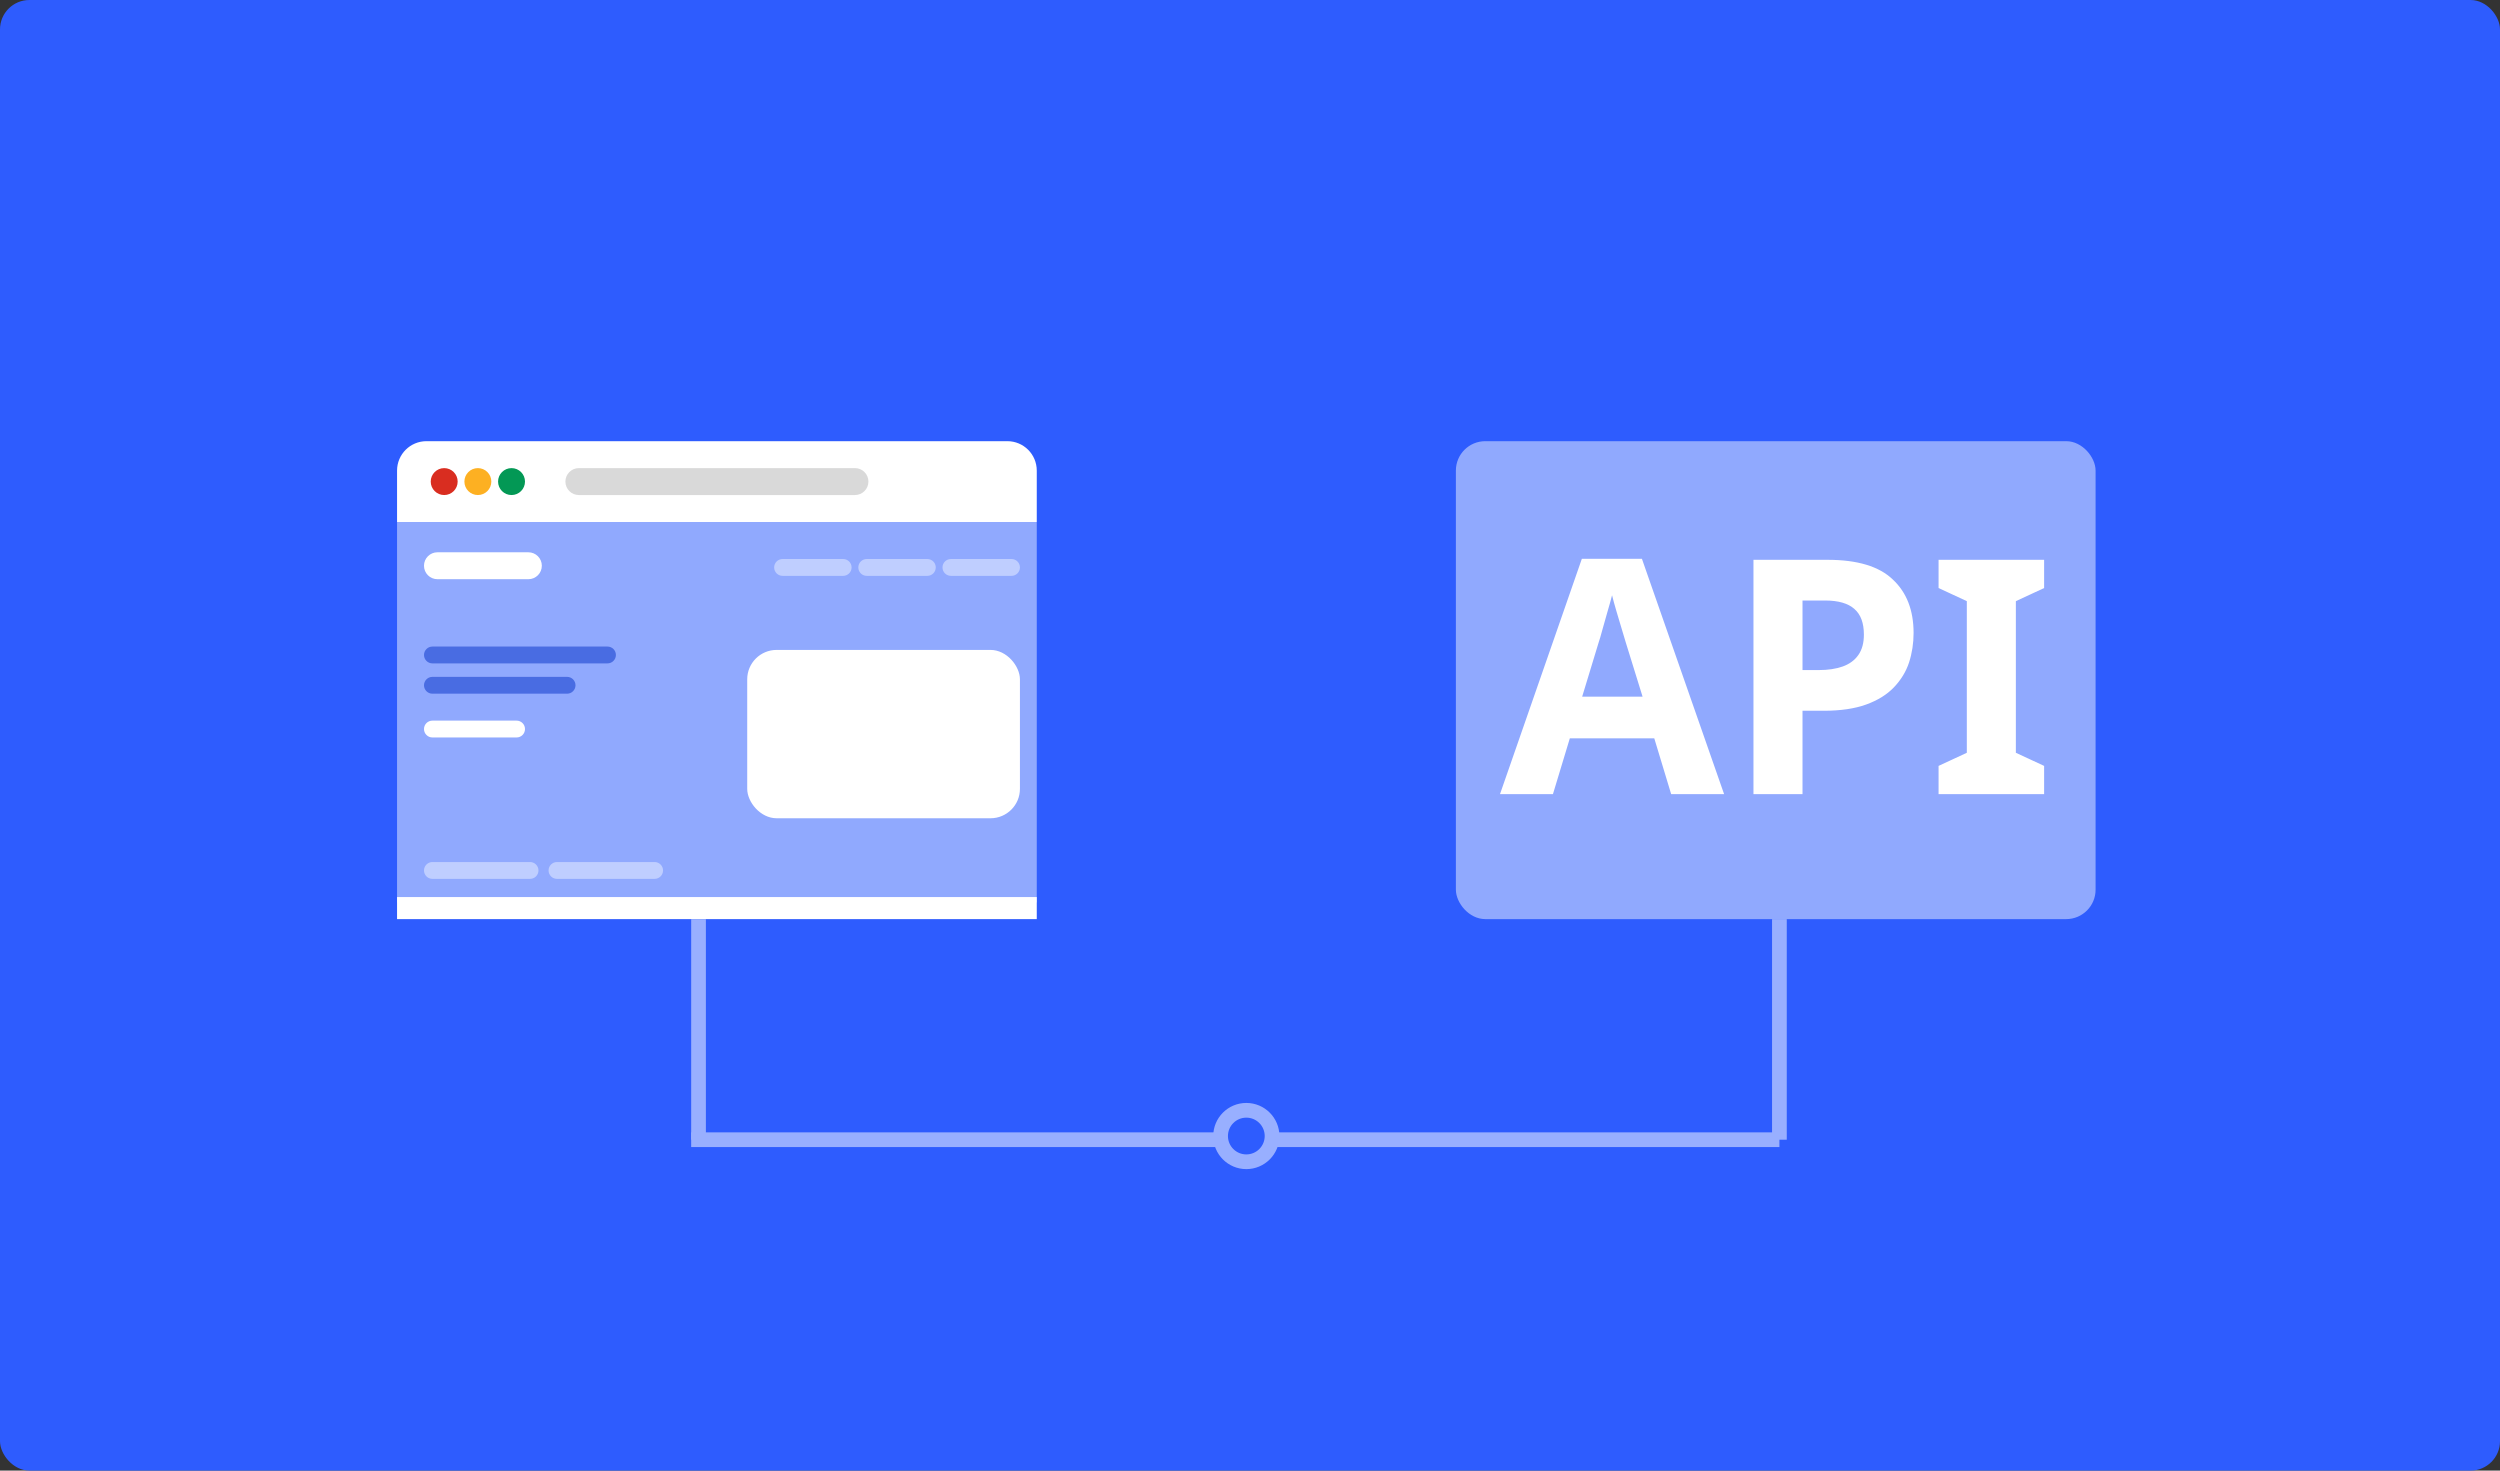 <svg width="340" height="200" viewBox="0 0 340 200" fill="none" xmlns="http://www.w3.org/2000/svg">
<rect x="0" y="0" width="340" height="200" fill="#333333" stroke="none"/>
<rect width="340" height="200" rx="4" fill="#2E5CFE"/>
<rect x="54" y="70.989" width="87" height="51.742" fill="#90A9FE"/>
<rect width="87" height="3" transform="matrix(1 0 0 -1 54 125)" fill="white"/>
<path d="M54 64C54 61.791 55.791 60 58 60H137C139.209 60 141 61.791 141 64V70.99H54V64Z" fill="white"/>
<path d="M76.895 65.495C76.895 64.483 77.715 63.663 78.726 63.663H116.274C117.285 63.663 118.105 64.483 118.105 65.495C118.105 66.506 117.285 67.326 116.274 67.326H78.726C77.715 67.326 76.895 66.506 76.895 65.495Z" fill="#D9D9D9"/>
<path d="M57.663 76.942C57.663 75.93 58.483 75.11 59.495 75.11H71.858C72.869 75.11 73.689 75.93 73.689 76.942C73.689 77.954 72.869 78.773 71.858 78.773H59.495C58.483 78.773 57.663 77.954 57.663 76.942Z" fill="white"/>
<rect x="101.621" y="88.389" width="37.09" height="22.895" rx="4" fill="white"/>
<path d="M105.284 77.171C105.284 76.539 105.797 76.026 106.429 76.026H114.671C115.303 76.026 115.816 76.539 115.816 77.171C115.816 77.803 115.303 78.316 114.671 78.316H106.429C105.797 78.316 105.284 77.803 105.284 77.171Z" fill="#BFCEFF"/>
<path d="M57.663 118.382C57.663 117.749 58.176 117.237 58.808 117.237H72.087C72.719 117.237 73.232 117.749 73.232 118.382C73.232 119.014 72.719 119.526 72.087 119.526H58.808C58.176 119.526 57.663 119.014 57.663 118.382Z" fill="#BFCEFF"/>
<path d="M57.663 89.076C57.663 88.444 58.176 87.932 58.808 87.932H82.618C83.251 87.932 83.763 88.444 83.763 89.076C83.763 89.709 83.251 90.221 82.618 90.221H58.808C58.176 90.221 57.663 89.709 57.663 89.076Z" fill="#496CE2"/>
<path d="M116.732 77.171C116.732 76.539 117.244 76.026 117.876 76.026H126.118C126.751 76.026 127.263 76.539 127.263 77.171C127.263 77.803 126.751 78.316 126.118 78.316H117.876C117.244 78.316 116.732 77.803 116.732 77.171Z" fill="#BFCEFF"/>
<path d="M74.605 118.382C74.605 117.749 75.118 117.237 75.75 117.237H89.029C89.661 117.237 90.174 117.749 90.174 118.382C90.174 119.014 89.661 119.526 89.029 119.526H75.75C75.118 119.526 74.605 119.014 74.605 118.382Z" fill="#BFCEFF"/>
<path d="M57.663 93.198C57.663 92.565 58.176 92.053 58.808 92.053H77.124C77.756 92.053 78.268 92.565 78.268 93.198C78.268 93.83 77.756 94.342 77.124 94.342H58.808C58.176 94.342 57.663 93.83 57.663 93.198Z" fill="#496CE2"/>
<path d="M57.663 99.15C57.663 98.518 58.176 98.005 58.808 98.005H70.255C70.888 98.005 71.4 98.518 71.4 99.15C71.4 99.782 70.888 100.295 70.255 100.295H58.808C58.176 100.295 57.663 99.782 57.663 99.15Z" fill="white"/>
<path d="M128.179 77.171C128.179 76.539 128.691 76.026 129.324 76.026H137.566C138.198 76.026 138.711 76.539 138.711 77.171C138.711 77.803 138.198 78.316 137.566 78.316H129.324C128.691 78.316 128.179 77.803 128.179 77.171Z" fill="#BFCEFF"/>
<path d="M58.579 65.495C58.579 64.483 59.399 63.663 60.411 63.663C61.422 63.663 62.242 64.483 62.242 65.495C62.242 66.506 61.422 67.326 60.411 67.326C59.399 67.326 58.579 66.506 58.579 65.495Z" fill="#D92D20"/>
<path d="M63.158 65.495C63.158 64.483 63.978 63.663 64.99 63.663C66.001 63.663 66.821 64.483 66.821 65.495C66.821 66.506 66.001 67.326 64.99 67.326C63.978 67.326 63.158 66.506 63.158 65.495Z" fill="#FDB022"/>
<path d="M67.737 65.495C67.737 64.483 68.557 63.663 69.569 63.663C70.58 63.663 71.4 64.483 71.4 65.495C71.4 66.506 70.58 67.326 69.569 67.326C68.557 67.326 67.737 66.506 67.737 65.495Z" fill="#039855"/>
<rect x="198" y="60" width="87" height="65" rx="4" fill="#90A9FE"/>
<path d="M227.277 108L224.981 100.413H213.496L211.2 108H204L215.131 76H223.302L234.477 108H227.277ZM221.094 87.336C220.946 86.83 220.755 86.191 220.519 85.417C220.284 84.643 220.048 83.855 219.813 83.052C219.577 82.248 219.386 81.549 219.239 80.954C219.091 81.549 218.885 82.293 218.62 83.186C218.385 84.048 218.149 84.882 217.913 85.685C217.707 86.458 217.545 87.009 217.428 87.336L215.175 94.745H223.39L221.094 87.336Z" fill="white"/>
<path d="M248.542 76.134C252.606 76.134 255.565 77.026 257.42 78.812C259.305 80.567 260.247 82.992 260.247 86.087C260.247 87.485 260.041 88.824 259.629 90.103C259.216 91.353 258.524 92.484 257.553 93.495C256.61 94.477 255.359 95.251 253.798 95.816C252.237 96.381 250.309 96.664 248.012 96.664H245.141V108H238.471V76.134H248.542ZM248.189 81.668H245.141V91.13H247.349C248.616 91.13 249.705 90.966 250.618 90.639C251.531 90.311 252.237 89.791 252.738 89.077C253.239 88.363 253.489 87.44 253.489 86.31C253.489 84.733 253.062 83.572 252.208 82.829C251.354 82.055 250.014 81.668 248.189 81.668Z" fill="white"/>
<path d="M278 108H263.645V104.162L267.488 102.377V81.757L263.645 79.972V76.134H278V79.972L274.157 81.757V102.377L278 104.162V108Z" fill="white"/>
<line x1="95" y1="125" x2="95" y2="155" stroke="#98AFFF" stroke-width="2"/>
<line x1="242" y1="155" x2="94" y2="155" stroke="#98AFFF" stroke-width="2"/>
<line x1="242" y1="125" x2="242" y2="155" stroke="#98AFFF" stroke-width="2"/>
<circle cx="169.5" cy="154.5" r="3.5" fill="#2E5CFE" stroke="#98AFFF" stroke-width="2"/>
</svg>

